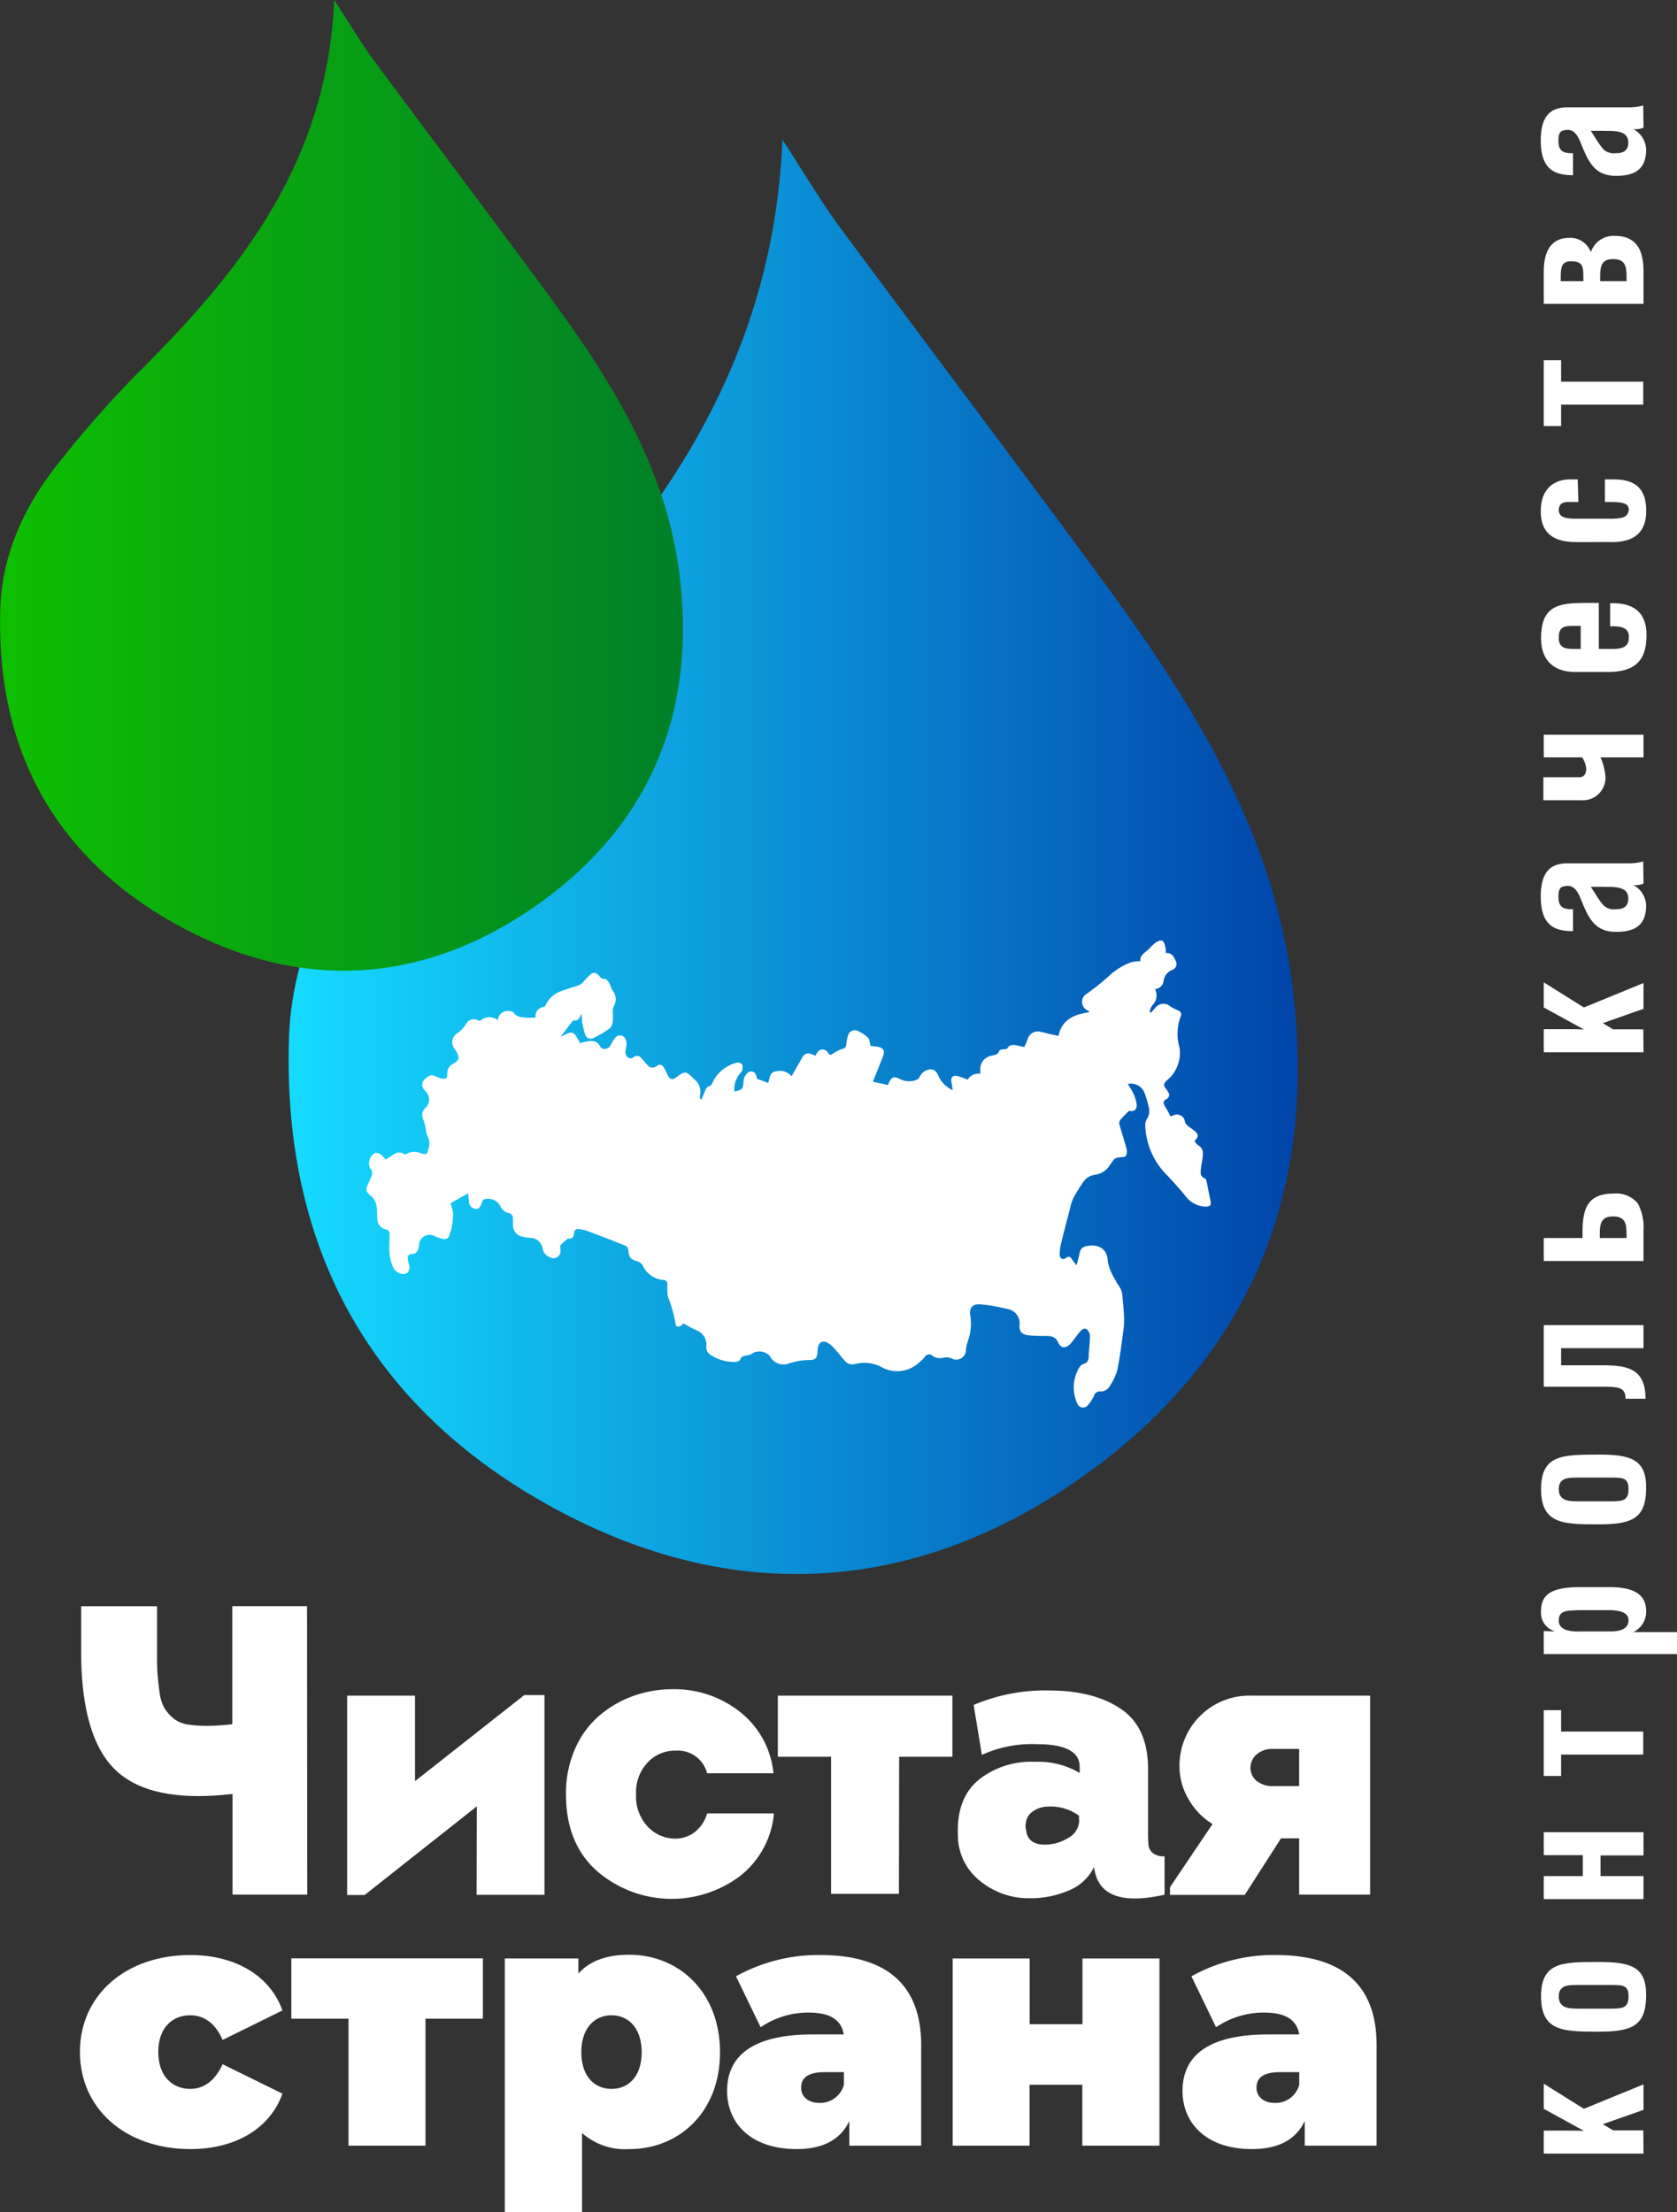 <?xml version="1.0" encoding="UTF-8"?> <svg xmlns="http://www.w3.org/2000/svg" xmlns:xlink="http://www.w3.org/1999/xlink" viewBox="0 0 222.41 293.32"><rect x="0" y="0" width="222.41" height="293.32" fill="#333333" stroke="none"/> <defs> <style>.cls-1{isolation:isolate;}.cls-2,.cls-3{mix-blend-mode:multiply;}.cls-2{fill:url(#Безымянный_градиент_11);}.cls-3{fill:url(#Безымянный_градиент_22);}.cls-4{fill:#fff;}</style> <linearGradient id="Безымянный_градиент_11" x1="74.24" y1="142.85" x2="208.08" y2="142.85" gradientUnits="userSpaceOnUse"> <stop offset="0" stop-color="#15dbff"></stop> <stop offset="1" stop-color="#04a"></stop> </linearGradient> <linearGradient id="Безымянный_градиент_22" x1="35.96" y1="93.59" x2="126.54" y2="93.59" gradientUnits="userSpaceOnUse"> <stop offset="0" stop-color="#0ebf00"></stop> <stop offset="1" stop-color="#007f28"></stop> </linearGradient> </defs> <title>Logo_чистая страна1</title> <g class="cls-1"> <g id="Слой_1" data-name="Слой 1"> <path class="cls-2" d="M139.73,47.75c3.24,5,5.27,8.44,7.66,11.67C159.12,75.27,171.05,91,182.7,106.89c11.47,15.69,21.7,32.13,24.49,51.85,3.85,27.15-4.72,49.83-27.1,65.9s-46.82,17.64-70.92,4.43-35.71-34.38-34.89-62c.32-10.66,4.62-20,11.1-28.21A205.71,205.71,0,0,1,101.7,120.4C121.57,100.61,138.42,79.28,139.73,47.75Z" transform="translate(-35.96 -29.23)"></path> <path class="cls-3" d="M80.28,29.23c2.19,3.35,3.57,5.71,5.18,7.89,7.94,10.73,16,21.36,23.9,32.13C117.12,79.87,124,91,125.93,104.34c2.61,18.37-3.19,33.73-18.34,44.6s-31.68,11.94-48,3S35.43,128.67,36,110c.22-7.21,3.13-13.53,7.51-19.09a140.89,140.89,0,0,1,11-12.49C68,65,79.39,50.57,80.28,29.23Z" transform="translate(-35.96 -29.23)"></path> <path class="cls-4" d="M126.57,204.69a1.57,1.57,0,0,1-.19.26c-.36.31-.82.24-.83-.2a18.11,18.11,0,0,0-1-3.57,6.4,6.4,0,0,1-.08-1.58c0-.41-.14-.63-.52-.65a3.24,3.24,0,0,1-2.75-1.93,1.31,1.31,0,0,0-.72-.54c-.9-.25-1.1-.49-1.18-1.44a.77.77,0,0,0-.32-.59c-1.71-.7-3.43-1.36-5.15-2a4.69,4.69,0,0,0-.76-.19c-.54-.12-.95-.13-1,.63a.59.59,0,0,1-.79.56l-1,.89c0,.09,0,.35,0,.61a.93.93,0,0,1-1.36,1,1.51,1.51,0,0,1-1-1.17,1.7,1.7,0,0,0-1.78-1.42,4.91,4.91,0,0,1-.84-.14,1.53,1.53,0,0,1-1.31-1.47c0-.3,0-.6,0-.91a.7.7,0,0,0-.61-.77,1.61,1.61,0,0,1-1.11-1,1.84,1.84,0,0,0-2.15-.79c-.16.09-.22.37-.3.57-.17.38-.34.78-.86.68a1,1,0,0,1-.81-.93c0-.33-.07-.66-.11-1.13l-2.34,1.32a5.38,5.38,0,0,1,.36,1.39,11.79,11.79,0,0,1-.23,1.94c0,.23-.16.45-.21.68-.1.57-.4.82-1,.7a4.33,4.33,0,0,1-.92-.31,1.4,1.4,0,0,0-2.16,1.14c-.1.77-.32,1.22-1.17,1.2-.12,0-.34.29-.34.44a3.5,3.5,0,0,0,.2,1c.21.76-.32,1.38-1.08,1.16a1.7,1.7,0,0,1-1-.74,5.89,5.89,0,0,1-.52-1.9c-.08-.81,0-1.62,0-2.43,0-.35,0-.72-.49-.8A1.45,1.45,0,0,1,86,190.72c-.07-.58,0-1.17-.14-1.75a2.87,2.87,0,0,0-.41-.87,1.87,1.87,0,0,0-.36-.32c-.63-.6-.66-.76-.32-1.54.13-.3.28-.59.39-.89a1,1,0,0,0-.13-1.23,1.63,1.63,0,0,1,.63-2,1.17,1.17,0,0,1,.82.19,3,3,0,0,1,.6.69l1.1-.69a1.12,1.12,0,0,1,1.36-.05.38.38,0,0,0,.31,0,2,2,0,0,1,1.86-.12c.85.24.9.2,1.09-.67a1.92,1.92,0,0,0-.14-1.57,3.51,3.51,0,0,1-.25-1.05,7.43,7.43,0,0,0-.34-1.25,1.23,1.23,0,0,1,.22-1.37,1.54,1.54,0,0,0,0-2.4c-.78-.88-.07-1.67.77-2,.17-.07.43,0,.63.11a5.7,5.7,0,0,0,.78.3c.67.12.81,0,.81-.69a1.32,1.32,0,0,1,.74-1.23c.83-.48.93-.78.49-1.61-.06-.12-.15-.24-.22-.36a1.39,1.39,0,0,1,.44-2.18,5.28,5.28,0,0,0,1-1.08,1.17,1.17,0,0,1,1.62-.56.48.48,0,0,0,.37,0,1.75,1.75,0,0,1,2.26,0,1.32,1.32,0,0,1,1.48-1.24.9.9,0,0,1,.61.2c.43.64,1.09.64,1.73.69.36,0,.73,0,1.19,0a1.23,1.23,0,0,1,1.13-1.44c.1,0,.18-.21.25-.33a3.56,3.56,0,0,1,2-1.75c.79-.3,1.62-.52,2.41-.81a1.69,1.69,0,0,0,.57-.47,10.92,10.92,0,0,1,1-1c.42-.31.81-.08,1.11.28a.74.74,0,0,0,.74.37c.16,0,.42.32.56.55s.25.7.45,1a1.81,1.81,0,0,1,.14,2.1,1.46,1.46,0,0,0-.12.64,10.76,10.76,0,0,1,0,1.27,1.57,1.57,0,0,1-.4,1,14.25,14.25,0,0,1-2.26,1.33.77.77,0,0,1-1-.51,10.06,10.06,0,0,1-.4-1.64c-.06-.35,0-.71-.11-1.1-.21.5-.41,1-1.09.87l-1.66,2.16c.53-.21,1.11-.64,1.54-.53s.65.79,1,1.23l-.12.16c.35-.07.69-.16,1-.22.75-.13,1.44-.16,1.86.7.2.39.89.36,1.21,0a8.68,8.68,0,0,0,.48-.84c.25-.39.54-.76,1.06-.66s.7.59.71,1.07-.15.8-.14,1.2a.92.92,0,0,0,.35.66.69.69,0,0,0,.67,0,.69.69,0,0,1,1.07.06c.29.28.53.6.81.9a.85.85,0,0,0,1.24.16c.45-.34.75-.15,1,.27s.37.77.58,1.14.53.43.91.16c1.35-1,1.34-.95,2.53.21a2.12,2.12,0,0,1,.71,2.19.59.59,0,0,0,.17.52c.15-.35.31-.69.44-1s.22-.75.73-.87c.17,0,.3-.35.4-.56a4.8,4.8,0,0,1,3.13-2.5.77.77,0,0,1,.7.18c.13.15.08.48.07.73a.5.5,0,0,1-.15.32,3.26,3.26,0,0,0-.91,2.59c1.13-.27,1.14-.31,1.22-1.48a1.56,1.56,0,0,1,.43-.89.69.69,0,0,1,1.25.32,2.59,2.59,0,0,1,.09.35l1.48.56c.26-.57.11-1.51,1.18-1.56a2,2,0,0,1,1.93.67c.5-.88,1-1.74,1.48-2.58a.86.86,0,0,1,1.06-.38c.21.06.41.15.65.24a3.29,3.29,0,0,1,.21-.42.82.82,0,0,1,1.41,0c.16.23.26.42.61.19a5.13,5.13,0,0,1,1.36-.69c.3-.09.43-.2.46-.5a6.59,6.59,0,0,1,.25-1.25.9.9,0,0,1,1.3-.61,4.76,4.76,0,0,1,1.35.9c.21.21.21.63.34,1.07l.93.12c.78.13,1,.52.73,1.24-.45,1.14-.9,2.28-1.35,3.39l2,.45.14-.35c.31-.67.63-.84,1.31-.51a2.73,2.73,0,0,0,2.28.19.86.86,0,0,0,.47-.41,1.69,1.69,0,0,1,1.44-1c.67,0,.88.5,1.11,1a3.8,3.8,0,0,0,1.84,1.76c-.06-.33-.1-.65-.16-1-.15-.67.11-1,.77-.88a8.65,8.65,0,0,1,1.36.49,1.63,1.63,0,0,1,1.68-.78c0-.22,0-.39,0-.57a1.78,1.78,0,0,1,1.54-1.84c.42-.12.86-.12,1-.69.05-.14.57-.13,1-.21.51-.93,1.43-.35,2.31-.25.14-.31.28-.64.42-1a1.4,1.4,0,0,1,1.76-1c.38.06.75.18,1.12.27l1.22.26c.45-2.18,2.11-2.87,4.08-3.13-.07-.13-.07-.19-.1-.2a1.24,1.24,0,0,1-.17-2.29,35.78,35.78,0,0,0,3.25-2.65,9.15,9.15,0,0,1,2.5-1.47,4.33,4.33,0,0,1,1.3-.16c-.08-.66.39-1,.85-1.38s.67-.71,1.06-1,.74-.43,1-.33.33.61.44.95a3,3,0,0,1,0,.68c.74-.1,1.07.39,1.32,1a.84.84,0,0,1-.42,1.22,1.83,1.83,0,0,0-1.18,1.56,1.24,1.24,0,0,1-1.12,1,1.86,1.86,0,0,1-.4,2.19,2.84,2.84,0,0,0-.32.78l.21.15a6.22,6.22,0,0,1,.57-.68,1.38,1.38,0,0,1,2-.12,5.18,5.18,0,0,0,.91.46c.38.15.6.44.44.81a6.62,6.62,0,0,0-.16,4.22,4.71,4.71,0,0,1-1.69,4.3c-.45.4-.46.68-.12,1.09a4.53,4.53,0,0,1,.3.46.6.6,0,0,1-.19.9c-.7.36-.38.74-.12,1.17s.4.72.63,1.15l.34-.13a1.07,1.07,0,0,1,1.56.83,1.1,1.1,0,0,0,.35.52c.29.25.63.44.92.69.56.47.57.77,0,1.36a2.25,2.25,0,0,0,.5.56,1.18,1.18,0,0,1,.6,1.23c0,.58-.17,1.15-.23,1.74s-.21,1.12.52,1.44c.18.07.23.48.29.75.15.69.26,1.39.42,2.07s0,.94-.72.9a3.43,3.43,0,0,1-2.54-1.36c-.82-1-1.65-1.93-2.53-2.85a9.79,9.79,0,0,1-2.84-6.48,1.47,1.47,0,0,1,.18-.86,2,2,0,0,0,.27-1.69,14.16,14.16,0,0,0-.58-1.92,1.92,1.92,0,0,0-2.19-1.1,10.93,10.93,0,0,1,.66,1.09,5.18,5.18,0,0,1,.51,1.51c.08.82-.3,1.09-1,.95-.43.44-.84.82-1.19,1.24a.78.78,0,0,0-.08.6c.29,1.05.64,2.09.92,3.15a1.27,1.27,0,0,1-.08,1c-.17.2-.64.13-1,.21a1,1,0,0,0-.56.24,9.48,9.48,0,0,0-.63.89,2.76,2.76,0,0,1-1.93,1.16A2.24,2.24,0,0,0,179.6,186a24,24,0,0,0-1.3,2.12,7.37,7.37,0,0,0-.46,1.49c-.39,1.47-.77,2.93-1.13,4.41a7.43,7.43,0,0,0-.22,1.56c0,.51.42.77.81.47s.63-.18.85.19c.14.22.31.42.58.77.16-.63.32-1.12.41-1.62a1.05,1.05,0,0,1,.91-.92c1.49-.33,2.77.28,2.83,2a6.49,6.49,0,0,0,.89,2.29c.24.52.62,1,.87,1.49a2.91,2.91,0,0,1,.18.94c.07.69.15,1.39.18,2.08a11.42,11.42,0,0,1,0,1.94c-.24,1.91-.48,3.82-.86,5.71a7.57,7.57,0,0,1-1,2.11,1.34,1.34,0,0,1-1.27.7.82.82,0,0,0-.82.58,5.11,5.11,0,0,1-.78,1.21.82.82,0,0,1-1.42-.14,5.1,5.1,0,0,1,.31-4.91,1.18,1.18,0,0,1,.47-.38c.61-.13.7-.56.73-1.07,0-.87.16-1.74.15-2.61a1.24,1.24,0,0,0-.41-.91c-.39-.26-.71.11-1,.41-.4.49-.74,1-1.16,1.49-.58.65-1.28.65-1.62-.12-.44-1-1.21-.89-2-.9a19.12,19.12,0,0,1-2-.09c-.81-.1-1.19-.49-1.15-1.29a1.93,1.93,0,0,0-1.72-2.21,20.37,20.37,0,0,0-3.46-.6c-1-.09-1.53.44-1.35,1.45a7,7,0,0,1-.37,3.58,4.21,4.21,0,0,0-.2,1,1.29,1.29,0,0,1-1.93,1.13,1.7,1.7,0,0,0-1-.1,1.72,1.72,0,0,1-1.5-.23.62.62,0,0,0-1,.12,8.09,8.09,0,0,1-.78.77,4.28,4.28,0,0,1-4.82.69,4.91,4.91,0,0,0-3.69-.5,1.28,1.28,0,0,1-1.37-.45c-.48-.52-.89-1.1-1.37-1.62a3.52,3.52,0,0,0-.92-.76c-.63-.33-1.1-.07-1.25.63a5.08,5.08,0,0,0-.07.67c-.05.69-.26,1-1,1a8.91,8.91,0,0,0-2.79.46,2,2,0,0,1-2.52-1,1.94,1.94,0,0,0-2.14-.44,2.34,2.34,0,0,1-.81.36c-.43.07-.82.06-1,.59-.06.16-.45.29-.68.29a5.76,5.76,0,0,1-3.22-.93,1.18,1.18,0,0,1-.57-1.13,2.07,2.07,0,0,0-1.41-2.18A18.68,18.68,0,0,1,126.57,204.69Z" transform="translate(-35.96 -29.23)"></path> <path class="cls-4" d="M76.71,280.46H66.8V267.11Q56,268.37,51.35,264t-4.63-15.93v-5.85H56.79v5.85c0,1.35,0,2.46.08,3.32s.16,1.7.3,2.54a5,5,0,0,0,.69,1.94A5.77,5.77,0,0,0,59,257.12a4,4,0,0,0,1.81.77,15.76,15.76,0,0,0,2.54.19,30.46,30.46,0,0,0,3.42-.22V242.21h9.91Z" transform="translate(-35.96 -29.23)"></path> <path class="cls-4" d="M99.2,268.75,84.32,280.51H82V254.08h9v11.33L105.49,254h2.68v26.49h-9Z" transform="translate(-35.96 -29.23)"></path> <path class="cls-4" d="M138.54,264.37h-8.8a4,4,0,0,0-4.16-3,4.92,4.92,0,0,0-3.67,1.51,5.73,5.73,0,0,0-1.59,4.29,5.82,5.82,0,0,0,1.51,4.24,5,5,0,0,0,3.53,1.62,4.24,4.24,0,0,0,2.68-.82,4.72,4.72,0,0,0,1.7-2.52h8.86a11.81,11.81,0,0,1-4.62,8.4,15.12,15.12,0,0,1-18.86-.77q-4.09-3.63-4.1-10.15a14.61,14.61,0,0,1,1.23-6.1,12.18,12.18,0,0,1,3.26-4.4,14.57,14.57,0,0,1,4.51-2.58,15.59,15.59,0,0,1,5.17-.87,14.06,14.06,0,0,1,8.81,2.93A11.81,11.81,0,0,1,138.54,264.37Z" transform="translate(-35.96 -29.23)"></path> <path class="cls-4" d="M155.18,280.35h-9V262.18h-7.06v-8.1h23.15v8.1h-7.06Z" transform="translate(-35.96 -29.23)"></path> <path class="cls-4" d="M181.06,276.79a6.38,6.38,0,0,1-3.42,3.15,12.84,12.84,0,0,1-5.06,1,10.17,10.17,0,0,1-6.65-2.3,7.71,7.71,0,0,1-2.93-6c-.14-3.21.73-5.64,2.63-7.3a11.14,11.14,0,0,1,7.61-2.49,10.7,10.7,0,0,1,5.91,1.48v-.82q0-3-5.69-3a16,16,0,0,0-7.28,1.42l-1.09-6.62a24.19,24.19,0,0,1,10-1.92q5.91,0,9.52,2.44c2.41,1.62,3.61,4.28,3.61,8v8.48a13.62,13.62,0,0,0,.08,1.73,1.58,1.58,0,0,0,.58.93,2.39,2.39,0,0,0,1.53.41v5.09Q181.72,282.42,181.06,276.79Zm-2-6.24V270a6.35,6.35,0,0,0-4.16-1.21,3.51,3.51,0,0,0-2.32.93,2.41,2.41,0,0,0-.52,2.25c.14,1.24,1,1.86,2.46,1.86a5.79,5.79,0,0,0,3.09-.88A2.68,2.68,0,0,0,179.09,270.55Z" transform="translate(-35.96 -29.23)"></path> <path class="cls-4" d="M191.13,279.47l5.64-8.37a9.07,9.07,0,0,1-3.17-3.28,8.46,8.46,0,0,1-1.21-4.32,9.27,9.27,0,0,1,9.69-9.42h15.59v26.38h-9.41V273h-2.41l-4.81,7.5h-9.91Zm13.74-13.4h3.39v-4.93h-3.39a3.21,3.21,0,0,0-2.27.74,2.35,2.35,0,0,0-.8,1.78,2.22,2.22,0,0,0,.8,1.7A3.3,3.3,0,0,0,204.87,266.07Z" transform="translate(-35.96 -29.23)"></path> <path class="cls-4" d="M46.56,301.32c0-7.54,6.08-12.85,14.65-12.85,6,0,10.58,2.77,12.21,7.35l-7.94,3.91c-1-2.32-2.54-3.27-4.31-3.27-2.32,0-4.22,1.63-4.22,4.86s1.9,4.9,4.22,4.9c1.77,0,3.27-1,4.31-3.27l7.94,3.9c-1.63,4.58-6.17,7.35-12.21,7.35C52.64,314.2,46.56,308.89,46.56,301.32Z" transform="translate(-35.96 -29.23)"></path> <path class="cls-4" d="M100,296.91H92.39v16.84H82.18V296.91H74.6v-8H100Z" transform="translate(-35.96 -29.23)"></path> <path class="cls-4" d="M131.45,301.36c0,8-5.49,12.84-12,12.84a8.62,8.62,0,0,1-6.3-2.13v10.48H102.91V288.93h9.76v2c1.49-1.68,3.72-2.5,6.8-2.5C126,288.47,131.45,293.37,131.45,301.36Zm-10.39,0c0-3.22-1.77-4.9-4-4.9s-4,1.68-4,4.9,1.77,4.86,4,4.86S121.06,304.58,121.06,301.36Z" transform="translate(-35.96 -29.23)"></path> <path class="cls-4" d="M158.13,300.41v13.34H148.6v-3.27c-1.18,2.5-3.53,3.72-7,3.72-6.08,0-9.21-3.45-9.21-7.71,0-4.81,3.63-7.49,11.34-7.49h4.13c-.31-1.91-1.77-2.9-4.67-2.9a11.15,11.15,0,0,0-6.35,1.95l-3.27-6.76a22.44,22.44,0,0,1,11.16-2.82C153.23,288.47,158.13,292.15,158.13,300.41Zm-10.25,5.26V304h-2.54c-2.18,0-3.13.72-3.13,2.08,0,1.14.9,2,2.45,2A3.26,3.26,0,0,0,147.88,305.67Z" transform="translate(-35.96 -29.23)"></path> <path class="cls-4" d="M162.31,288.93h10.21v8.71h7v-8.71h10.21v24.82H179.5v-8.08h-7v8.08H162.31Z" transform="translate(-35.96 -29.23)"></path> <path class="cls-4" d="M218.53,300.41v13.34H209v-3.27c-1.18,2.5-3.54,3.72-7,3.72-6.08,0-9.21-3.45-9.21-7.71,0-4.81,3.63-7.49,11.35-7.49h4.13c-.32-1.91-1.77-2.9-4.68-2.9a11.15,11.15,0,0,0-6.35,1.95l-3.27-6.76a22.49,22.49,0,0,1,11.16-2.82C213.63,288.47,218.53,292.15,218.53,300.41Zm-10.26,5.26V304h-2.54c-2.18,0-3.13.72-3.13,2.08,0,1.14.91,2,2.45,2A3.24,3.24,0,0,0,208.27,305.67Z" transform="translate(-35.96 -29.23)"></path> <path class="cls-4" d="M253.93,314.8H240.7v-3.05h3.59c.56,0,1.1,0,1.66.05v-.05l-5.25-2.89v-3.33l5.32,3.33,7.91-3.24V309l-5.4,1.9,1.37.82h4Z" transform="translate(-35.96 -29.23)"></path> <path class="cls-4" d="M247.78,298.63c-4.53,0-7.44-.07-7.44-4.67s2.91-4.55,7.44-4.57,6.57.63,6.5,4.57S252.38,298.66,247.78,298.63Zm1.83-3.05c1.62,0,2.33-.14,2.33-1.62s-.71-1.52-2.33-1.52H245.2c-1.24,0-2.51,0-2.51,1.52s1.27,1.62,2.51,1.62Z" transform="translate(-35.96 -29.23)"></path> <path class="cls-4" d="M253.93,275.26h-5.7V278h5.7v3.05H240.7V278h5.18v-2.77H240.7v-3.05h13.23Z" transform="translate(-35.96 -29.23)"></path> <path class="cls-4" d="M240.7,256H243v2.84h10.89v3.05H243v2.84H240.7Z" transform="translate(-35.96 -29.23)"></path> <path class="cls-4" d="M242.08,245.56v-.05a2.54,2.54,0,0,1-1.74-2.65c0-2,1.11-3.1,4.74-3.17h4.79c2.11.07,4.41.59,4.41,3.17a3,3,0,0,1-1.71,2.79v0h5.8v2.91H240.7v-3.05Zm7.51,0c1.53,0,2.35-.5,2.35-1.48s-1-1.27-2.28-1.34h-4.41c-1.32.09-2.56-.05-2.56,1.38s1.88,1.48,2.93,1.44Z" transform="translate(-35.96 -29.23)"></path> <path class="cls-4" d="M247.78,231.36c-4.53,0-7.44-.07-7.44-4.67s2.91-4.55,7.44-4.58,6.57.64,6.5,4.58S252.38,231.38,247.78,231.36Zm1.83-3.05c1.62,0,2.33-.14,2.33-1.62s-.71-1.53-2.33-1.53H245.2c-1.24,0-2.51,0-2.51,1.53s1.27,1.62,2.51,1.62Z" transform="translate(-35.96 -29.23)"></path> <path class="cls-4" d="M240.7,204.94h13.23V208H243v2.27h5.33c3.22,0,5.87.26,5.87,4.44h-2.65c0-1.6-1-1.6-3.48-1.6H240.7Z" transform="translate(-35.96 -29.23)"></path> <path class="cls-4" d="M240.7,193.39h5.14v-.77c0-3.08.65-5.12,4.1-5.12a3.72,3.72,0,0,1,3.22,1.29,6.7,6.7,0,0,1,.77,3.59v4.06H240.7Zm9.17-2.86c-1.59,0-1.74,1.06-1.74,2.35v.51h3.55v-.3C251.68,191.56,251.59,190.53,249.87,190.53Z" transform="translate(-35.96 -29.23)"></path> <path class="cls-4" d="M253.93,168.76H240.7V165.7h3.59c.56,0,1.1,0,1.66.05v-.05l-5.25-2.88v-3.33l5.32,3.33,7.91-3.24V163l-5.4,1.9,1.37.82h4Z" transform="translate(-35.96 -29.23)"></path> <path class="cls-4" d="M253.93,146.39a2.43,2.43,0,0,1-1.36.19v0a3.23,3.23,0,0,1,1.71,2.67c0,2.47-1.24,3.55-4,3.55-3,0-3.76-2.14-4.74-4.53-.54-1.29-1.13-1.76-2.21-1.5-.59.14-.68.61-.68,1.43,0,1.38.73,1.62,1.93,1.59v2.91c-2.52,0-4.28-.79-4.28-4.62,0-4.15,2.19-4.41,3.92-4.37h7.82a7.23,7.23,0,0,0,1.85-.25Zm-7,.43c.52.75,1,1.66,1.69,2.46a2,2,0,0,0,1.6.52c1,0,1.69-.31,1.69-1.44,0-1.8-2.28-1.47-3.55-1.54Z" transform="translate(-35.96 -29.23)"></path> <path class="cls-4" d="M253.93,129.66h-5.7a8,8,0,0,1,.66,2.68,3,3,0,0,1-3.24,3h-5v-3.05h4.78c.68,0,.9-.56.9-1.15a3.28,3.28,0,0,0-.54-1.48H240.7v-3h13.23Z" transform="translate(-35.96 -29.23)"></path> <path class="cls-4" d="M245.25,118.33c-3.12.14-4.91-1.45-4.91-4.46,0-4.25,2.21-4.69,5.82-4.69H248v6.1h1.92c1.74,0,2.07-.68,2.07-1.6,0-1.12-.82-1.45-2.49-1.4v-3.06c3-.11,4.83,1.11,4.83,4.23,0,3.52-1.66,5-5.56,4.88Zm.35-6.1h-1.15c-1.34,0-1.76.37-1.76,1.59,0,1.53,1.17,1.46,2.37,1.46h.54Z" transform="translate(-35.96 -29.23)"></path> <path class="cls-4" d="M245.29,95.8h-1.47c-.73,0-1.13.4-1.13,1.06,0,1.17,1.34,1.17,3,1.15h3.12c2.58.07,3-.24,3.17-1.15,0-.94-.9-1-1.95-1.06h-1.22v-3H250c2.77,0,4.29,1.15,4.29,4.18,0,2.7-1.43,4.25-4.95,4.13H245c-3.71,0-4.7-1.81-4.7-4.13,0-3.08,1.93-4.2,3.9-4.18h1Z" transform="translate(-35.96 -29.23)"></path> <path class="cls-4" d="M240.7,77H243v2.84h10.89v3.05H243v2.84H240.7Z" transform="translate(-35.96 -29.23)"></path> <path class="cls-4" d="M240.7,69.52V65.21c0-2.56.93-4.44,3.38-4.44a2.89,2.89,0,0,1,2.86,1.9,3.17,3.17,0,0,1,3.19-2.16c2.84,0,3.8,1.86,3.8,4.72v4.29Zm5.25-3v-.58c0-1.37-.09-2.07-1.64-2.07-1.24,0-1.36.84-1.36,2.09v.56Zm5.73,0v-.66c0-1.54-.33-2.27-1.81-2.27s-1.69.89-1.69,2.35v.58Z" transform="translate(-35.96 -29.23)"></path> <path class="cls-4" d="M253.93,46.15a2.43,2.43,0,0,1-1.36.19v0a3.23,3.23,0,0,1,1.71,2.67c0,2.47-1.24,3.54-4,3.54-3,0-3.76-2.13-4.74-4.52-.54-1.3-1.13-1.76-2.21-1.51-.59.14-.68.61-.68,1.43,0,1.39.73,1.62,1.93,1.6v2.91c-2.52,0-4.28-.8-4.28-4.62,0-4.16,2.19-4.41,3.92-4.37h7.82a6.83,6.83,0,0,0,1.85-.26Zm-7,.42c.52.75,1,1.67,1.69,2.47a2.06,2.06,0,0,0,1.6.51c1,0,1.69-.3,1.69-1.43,0-1.8-2.28-1.48-3.55-1.55Z" transform="translate(-35.96 -29.23)"></path> </g> </g> </svg> 